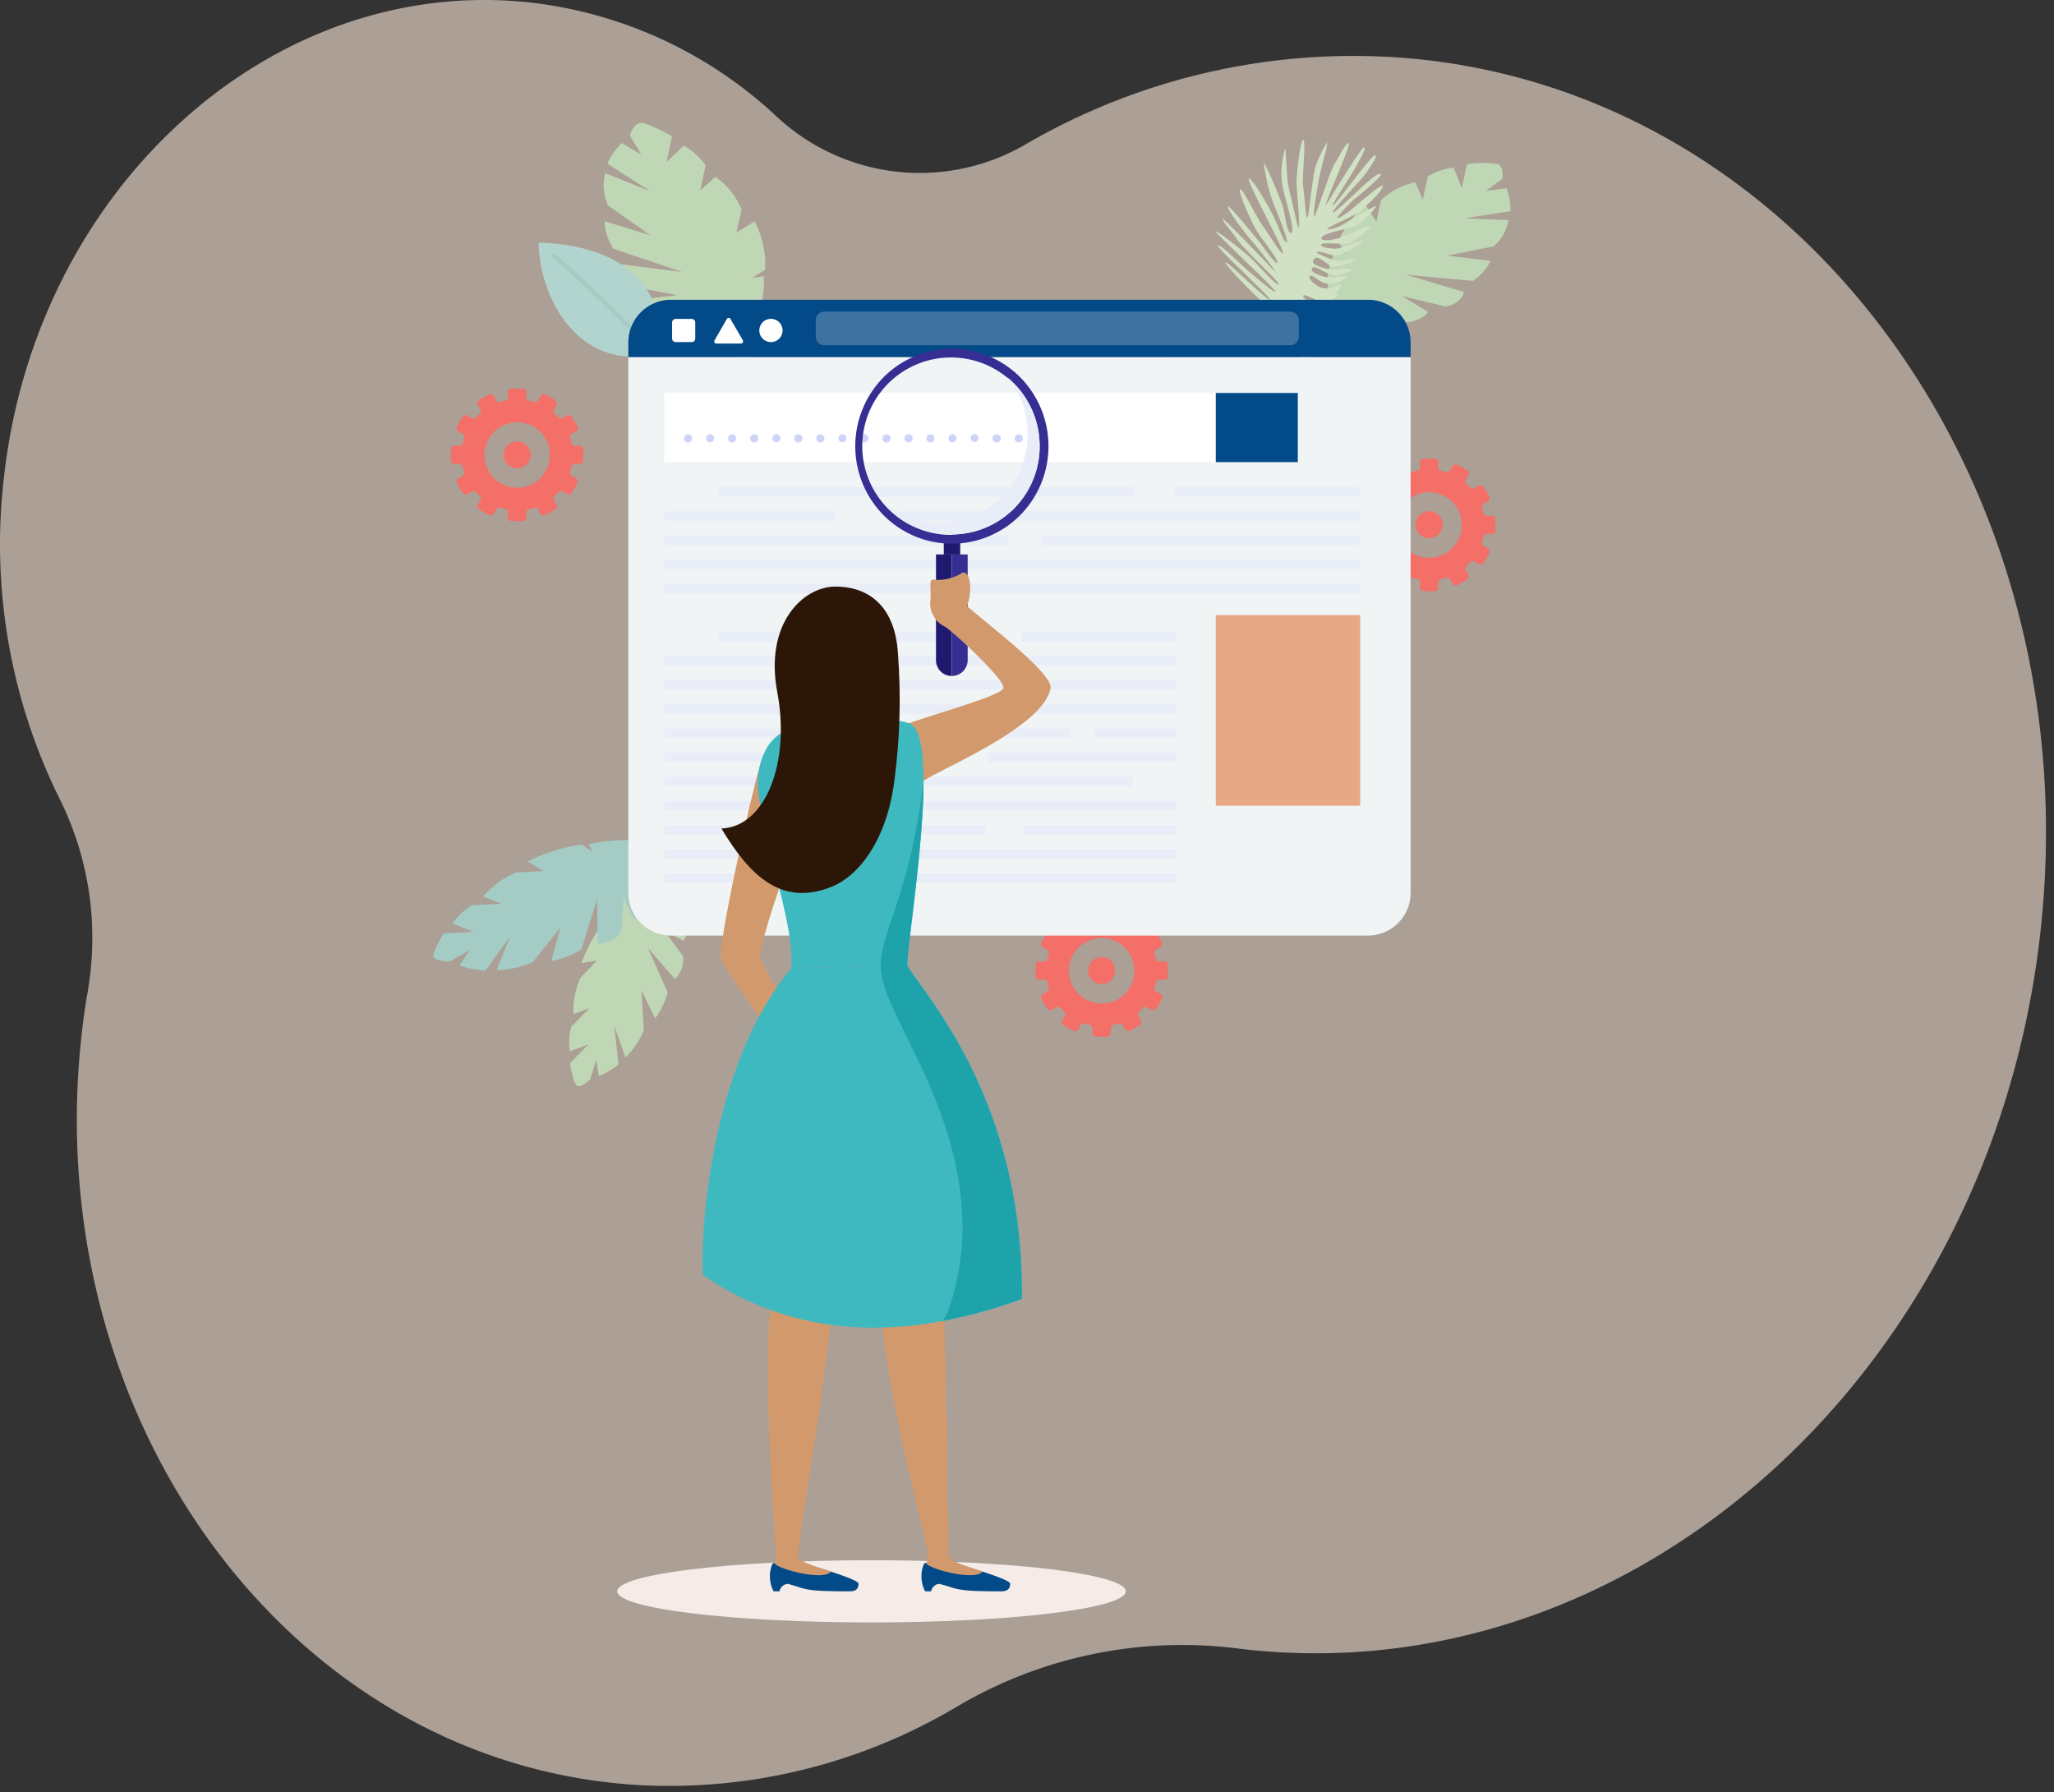 <svg xmlns="http://www.w3.org/2000/svg" width="251" height="219" fill="none">
  <rect width="100%" height="100%" fill="#333333" stroke="none"/>
  <path fill="#65BD83" d="M172.49 39.29c-1.62.37-7.91-.78-8.56-.72-.65.06-3.3 3.44-3.94 3.45-.64.01-1.18-.41-1.1-.79.08-.38 3.56-3.35 3.64-3.73.08-.38-.35-2.16-.3-3.65a10.5 10.5 0 0 1 1.15-3.55l1.1.73-.94-1.43a10.63 10.63 0 0 1 3.35-4.53l1.3 2 .57-2.6a8.37 8.37 0 0 1 4.2-2.19l.9 2.12.63-2.86a8.16 8.16 0 0 1 3.14-1.06l1 2.5.64-2.92c1.26-.2 2.54-.2 3.8 0 .59.3.59 1.33.5 1.81l-2 1.44 2.53-.29c.34.89.5 1.84.48 2.79l-5.65.87 5.4.21a5.44 5.44 0 0 1-1.8 3.21l-5.7 1.14 5.32.64c-.5 1-1.24 1.83-2.17 2.44l-8.11-.74 7 2.09c-.07.91-1.42 1.79-2.3 1.76l-5.26-1.26 3.2 1.94s-.4.82-2.02 1.18ZM84.03 112.72c-.06-1.42-2.4-5.26-2.5-5.77-.08-.51 2.12-4.59 2-5.06a.53.53 0 0 0-.35-.43.52.52 0 0 0-.29-.01.52.52 0 0 0-.25.14c-.3.3-2 4.72-2.28 5-.28.28-1.85 1.12-3.07 2.11-1 .93-1.9 1.97-2.68 3.1l.85.34-1.4.22c-1.3 1.6-2.3 3.4-3 5.32l1.9-.31-2 2.07a9.65 9.65 0 0 0-.88 4.46l1.94-.7-2.22 2.28c-.25.98-.31 2-.18 3l2.29-.87-2.27 2.33c.14.81.5 2.49.88 2.73.37.24 1.23-.42 1.6-.78l.74-2.4.32 2a9.41 9.41 0 0 0 2.4-1.42l-.51-4.67 1.36 3.81a9.52 9.52 0 0 0 2.25-3.35l-.31-4.88 1.7 3.46c.69-.95 1.2-2.01 1.53-3.14l-2.4-5.42 3.27 3.75a3.35 3.35 0 0 0 1-2.79l-2.21-3 2.3 1.1c.4-.67.56-1.45.47-2.22Z"/>
  <path fill="#8EDAA7" d="M149.75 32.05c-.15.24 4.12 4.75 6.39 6.41.36 1 .6 2.03.73 3.08 0 .66 2.52 2.58 3.15 3.11.63.53.82-.48.73-.56l-2.4-2c-1.33-1.13-.51-3.92.12-4.19.83.37 2.65 1.06 3.27.85a5.8 5.8 0 0 0 1.5-.82 1.38 1.38 0 0 0-1.27.25c-.68.5-2.35-.5-2.86-.73-.51-.23-.3-.45-.1-.69.2-.24.96.81 1.59 1 .63.19 2.58-.75 2.88-1.1.3-.35-1.73.54-2.43.56-.7.02-1.83-.72-1.8-1.06.03-.34 1.3.39 2.1.71a2 2 0 0 0 2.13-.87c.2-.27 0-.25-.41-.15.37-.26.68-.6.89-1 .14-.34-1.32.46-2.13.39-.81-.07-2.06-1.13-1.76-1.49.3-.36 1.13.85 2.24.93a3.2 3.2 0 0 0 2.26-.86c.18-.21-1.58.11-2.3.06-.72-.05-2.33-.64-1.93-1.12.4-.48 2 1 2.88.89.7-.12 1.36-.33 2-.63a1.75 1.75 0 0 0-1.37-.14 5.2 5.2 0 0 1-3.13-.54c-.53-.39-.24-.5 0-.8.24-.3 1.53.68 1.85 1 .32.32 3-.57 3.17-.86.17-.29-1.81.28-2.23.23-.42-.05-2.76-.91-2.58-1.11.18-.2 1.7.37 2.17.45.46.08 3.37-1.34 3.37-1.7 0-.36-2.68.89-3.18.85-.5 0-2.13-.18-1.83-.53.3-.35 3 .13 3.56-.22.93-.55 1.78-1.22 2.54-2 0-.28-2.85 1.07-3.93 1.43-1.08.36-2.54.42-2.06-.14s3.48-1 4.1-1.36a9.34 9.34 0 0 0 2.5-2.34c0-.36-4.11 2.32-4.68 2.5-.57.18-1.5.46-1.25.17.25-.29 3.22-1.47 4.07-2.18.85-.71 2.78-2.63 2.67-3-.11-.37-2.93 2.14-4 3-1.07.86-1.8 1.1-1.51.77.61-.76 1.28-1.48 2-2.14.55-.41 3.48-2.85 3.27-3.08-.21-.23-1.12.53-1.87 1.18-.75.65-3.83 3.68-4 3.5-.17-.18 2.88-3.41 3.4-4 .52-.59 2.2-2.85 1.8-3-.4-.15-5 6.27-5.2 6.18-.2-.09 2.33-3.85 2.78-4.69.45-.84 1.5-2.62 1-2.41-.5.21-4.46 6.85-4.7 7.13.32-.98.7-1.95 1.12-2.89.3-.85 2-4.67 1.73-4.78-.27-.11-1 1.34-1.68 2.47-.68 1.13-2.2 6.12-2.5 6.47-.31.35.45-4.47.92-6.17.47-1.7.77-3 .6-2.8-.57.9-1.03 1.86-1.37 2.87-.41 1.3-.8 6-1 6.23-.21.23-.32-2.36-.51-3.64-.2-1.28.38-5.71 0-5.82-.38-.11-.83 4.3-.83 5.14 0 .84.47 5.34.29 5.55-.18.21-.8-3.29-1.16-4.51-.36-1.22-.42-5.26-.5-5.17a10.19 10.19 0 0 0-.37 4.44c.37 2 1.65 5.68 1.12 5.89-.53.21-.78-2.23-1-3.06-.22-.83-2.22-5.61-2.37-5.43.18 1.43.5 2.84.93 4.22.27.83 2.13 5.17 1.88 5.41-.25.24-.88-1.52-1.52-2.92s-2.86-5.16-3.13-4.83c-.27.33 4.44 8.85 4.2 9.11-.22.26-1.74-2.34-2.46-3.3s-2.57-4.83-2.82-4.53c-.25.3 1.39 4 2 5 .6 1 2.85 3.77 2.58 4-.27.23-1.86-2.15-2.3-2.67-.42-.52-3.58-4.4-3.76-4.25-.18.15 1.62 2.75 3 4.33a39.43 39.43 0 0 1 2.93 3.84c-.12-.1-6.4-6.76-6.54-6.59-.15.17 1.19 1.62 1.92 2.69.73 1.07 5.3 5.24 4.89 5.3-.41.06-2.64-2.58-3.51-3.36-.87-.78-4.25-3.44-4.17-3.12.08.32 7.43 7.13 7.3 7.35-.13.22-2.36-1.74-3-2.25-.64-.51-3.88-3.75-4-3.37-.12.38 6.62 6.45 6.33 6.61-.3.16-5.3-4.81-5.44-4.58Z"/>
  <path fill="#1FA3AA" d="M79.49 110.91c1-1.18 1.8-6 2.1-6.51.3-.51 5.23-2.13 5.46-2.61a.59.59 0 0 0-.56-.9c-.48 0-5.21 2.33-5.7 2.35-.47.02-2.44-.47-4.23-.58-1.56 0-3.11.17-4.63.5l.5.91-1.38-.87c-2.28.32-4.5 1.02-6.55 2.07l1.89 1.17-3.28.17a10.22 10.22 0 0 0-4.06 2.94l2.2.88-3.62.19a8.16 8.16 0 0 0-2.34 2.25l2.63 1-3.7.19c-.47.75-1.4 2.39-1.24 2.86.16.47 1.37.57 2 .56l2.4-1.37-1.2 1.86c1.01.36 2.07.57 3.14.64l3-4.15-1.63 4.08c1.53-.02 3.05-.36 4.44-1l3.34-4.17-1.08 4.06c1.29-.25 2.52-.72 3.65-1.39l1.92-6.16.08 5.46a3.65 3.65 0 0 0 2.88-1.54l.32-4.09 1.2 2.61a3.87 3.87 0 0 0 2.05-1.41Z"/>
  <path fill="#65BD83" d="M80.08 38.55c1.46 1.08 8.27 2.72 8.89 3.07.62.35 1.73 4.83 2.36 5.12.63.29 1.37.12 1.46-.29.09-.41-2-4.85-1.93-5.26.07-.41 1.32-2 2-3.45.4-1.3.55-2.65.47-4l-1.44.23 1.6-1c.13-2.05-.32-4.1-1.28-5.92L90 28.4l.62-2.79a8.94 8.94 0 0 0-3.2-4l-1.86 1.68.67-3.08a8.7 8.7 0 0 0-2.65-2.42l-2.13 2 .68-3.14c-1-.56-3.1-1.67-3.82-1.63-.72.04-1.2 1-1.33 1.54l1.38 2.32-2.38-1.39a7.74 7.74 0 0 0-1.75 2.52l5.24 3.35-5.5-2.19a5.68 5.68 0 0 0 .34 3.94l5.17 3.64-5.6-1.72a6.7 6.7 0 0 0 1.06 3.35l8.44 2.86-7.94-1c-.35.91.6 2.37 1.49 2.73l5.83 1.09-4.08.48s-.06.94 1.39 2.01Z"/>
  <path fill="#009AA3" d="M105.45 146.17c-.7 2.35 3.59 3.51 5.82 3.79l7.5-3.66c2.35-3.65 3.4-9 .44-8.52-3.7.55-1.1 4.71-3.52 3.81-2.43-.9 4.2-5.6.12-6.38-2.7-.52-.87 3.87-3 3.44-2.13-.43 3.17-4.42-.32-6.11-2.14-1-.58 2.32-1.81 2.92-.94.46-.34-6.57-3.41-5.28-3.07 1.29 2.34 5.33 1 6.43-1.34 1.1-1.21-2.49-3.14-1.08-2.33 1.71 3.33 3.81 3.46 5.15.13 1.34-3.36-2.06-4 0-.64 2.06 4.72 2.6 4.56 4.09-.16 1.49-2.83-1.53-3.7 1.4Z"/>
  <path fill="#2BA9B0" d="M93.17 147.25c-1.48 1.77 1.8 4.38 3.64 5.46l7.88-.37c3.4-2.29 6.3-6.51 3.57-7.23-3.42-.9-2.72 3.68-4.48 2-1.76-1.68 5.74-3.29 2.49-5.49-2.16-1.46-2.21 3-3.86 1.87s4.4-2.65 2-5.43c-1.47-1.7-1.38 1.8-2.66 1.86-1 0 2.16-5.83-1-5.86-3.16-.03 0 5.51-1.5 6-1.48.49-.12-2.61-2.31-2.11-2.67.61 1.46 4.55 1.07 5.77-.4 1.22-2.14-3-3.45-1.53s3.12 4 2.43 5.26c-.7 1.26-1.97-2.42-3.82-.2Z"/>
  <path fill="#E7A886" d="M113.56 141.32c-1.8 1.38-4 2.18-4.72 2.84-.3-1.16-.7-2.53-1.1-3.92 0 0-.06 0-.1-.05a1.38 1.38 0 0 1-1.12 0 3.32 3.32 0 0 0-2.67-.09c-.85.3-1.72.54-2.6.7l1.85-1.52c.84-.6 1.84-.94 2.87-1a2.06 2.06 0 0 1 1.45 1v-.19c-.74-2.56-1.44-4.94-1.57-5.74-.11-.6-.26-1.2-.45-1.78a2.22 2.22 0 0 0-1 0 6.17 6.17 0 0 0-2 .29c-.3.1-1.07.44-1.36.57.4-.64.9-1.21 1.5-1.68.4-.28.88-.45 1.38-.47.43-.02.86.1 1.2.37-.26-.76-.54-1.47-.73-1.91a1.6 1.6 0 0 1-.4-.51c-.06-.19-.61-.35-1.11-.81-.5-.46-.4-1.53-.34-2.07.13.36.3.7.54 1 .3.39.73.4 1.13.91.25.46.3.99.18 1.49.19.44.47 1.15.74 1.91l.14.12a1.6 1.6 0 0 1 0-.31 2.39 2.39 0 0 1 1.62-1.87 3.33 3.33 0 0 1 2-.22 5.8 5.8 0 0 0-2 1.3c-.5.61-.92 1.29-1.26 2 0 .09-.1 0-.16-.07.19.58.34 1.18.45 1.78.13.8.83 3.18 1.57 5.74v-.14a3.36 3.36 0 0 1 1.59-2.38 5.52 5.52 0 0 1 3.42-.5c-.45.28-1.16.74-2 1.35-1 .8-1.88 1.72-2.6 2.77h-.05c.4 1.39.8 2.76 1.1 3.92a3.82 3.82 0 0 1 1.75-2.73 3.2 3.2 0 0 1 2.86-.1Z"/>
  <path fill="#E7A886" d="M108.93 133.31c-.46.32-1.17 1.56-2.16 2.71-.2.24-.44-.77-.36-1.24a3.61 3.61 0 0 1 1.56-2.3 6 6 0 0 1 3-.28c-.7.33-1.38.7-2.04 1.11ZM105.38 134.35a2.86 2.86 0 0 1 1 1.94 5.08 5.08 0 0 1-1-.27c-.74-.15-1.5-.2-2.24-.14-.78.15-1.55.37-2.3.65a66 66 0 0 0 2-1.63 2.3 2.3 0 0 1 2.54-.55ZM106.3 142.8c1-.23 1.83.8 2.13 1.34l.69 1.13c-.16 0-.57.51-.86.38-.7-.31-1.63-1.79-2.86-1.25a9.38 9.38 0 0 1-3.12.29c1.27-.76 2.62-1.4 4.02-1.89Z"/>
  <path stroke="#E7A886" stroke-width="2" d="M107.79 140.21c.72-1.05 1.6-1.98 2.6-2.77l2-1.35a5.52 5.52 0 0 0-3.42.5 3.38 3.38 0 0 0-1.6 2.38c0 .46.23 1.49.42 1.24Zm0 0a2.32 2.32 0 0 0-1.82-1.88c-1.03.05-2.03.4-2.87 1l-1.85 1.52c.88-.16 1.75-.4 2.6-.7a3.3 3.3 0 0 1 2.67.09c.7.3 1-.13 1.27-.03Zm-3.46-11.49c.13-.5.06-1.03-.18-1.49-.4-.51-.82-.52-1.13-.91-.23-.3-.41-.64-.54-1 0 .54 0 1.69.34 2.07.34.38 1 .62 1.1.81.12.2.27.38.46.52h-.05Zm0 0c.65 1.5 1.16 3.06 1.5 4.65.28 1.7 3.16 10.6 3.53 13.09l-5.03-17.74Zm4.5 15.44c.78-.66 2.94-1.46 4.73-2.84a3.2 3.2 0 0 0-3 .11 3.84 3.84 0 0 0-1.72 2.73Zm-2.06-8.14c1-1.15 1.7-2.39 2.16-2.71.64-.4 1.31-.78 2-1.11a6 6 0 0 0-3 .28 3.6 3.6 0 0 0-1.56 2.3c0 .47.2 1.48.4 1.24Zm-1.2-4.34c.35-.71.77-1.39 1.27-2a5.8 5.8 0 0 1 2-1.3 3.33 3.33 0 0 0-2 .22 2.39 2.39 0 0 0-1.62 1.87c-.08.43.23 1.5.36 1.21Zm-.15-.07c-.33-.2-.78-.06-1.08-.06a6.17 6.17 0 0 0-2 .29c-.3.1-1.07.44-1.36.57.4-.64.9-1.21 1.5-1.68.4-.28.88-.45 1.38-.47a1.86 1.86 0 0 1 1.52.67c.24.27.46.44 0 .68h.04Zm1 4.68a2.85 2.85 0 0 0-1-1.94 2.3 2.3 0 0 0-2.53.55 31 31 0 0 1-2 1.63c.75-.28 1.52-.5 2.3-.65.75-.06 1.5-.01 2.24.14.32.12.66.22 1 .27h-.01Zm2 7.85c-.3-.54-1.14-1.57-2.13-1.34-1.4.5-2.73 1.13-4 1.89 1.05.08 2.1-.02 3.12-.29 1.23-.54 2.16.94 2.86 1.25.29.13.7-.39.86-.38l-.71-1.13Z"/>
  <path fill="#8EDAA7" d="M102.68 156.05c0 .27 6.07 1.62 8.89 1.73a14.1 14.1 0 0 1 2.32 2.14c.33.58 3.54.73 4.36.82.82.09.4-.86.29-.87l-3.11-.34c-1.74-.18-2.63-3-2.25-3.54.89-.15 2.78-.59 3.18-1.12.33-.47.6-.98.79-1.52a1.39 1.39 0 0 0-.92.92c-.28.8-2.22.9-2.78 1-.56.1-.48-.21-.45-.52.03-.31 1.24.13 1.88 0 .64-.13 1.72-2.06 1.77-2.53.05-.47-1.13 1.42-1.7 1.83-.57.41-1.92.42-2.08.13-.16-.29 1.29-.41 2.13-.59a2 2 0 0 0 1.28-1.92c0-.32-.16-.18-.43.11.17-.41.24-.86.2-1.3-.08-.36-.83 1.12-1.54 1.51-.71.39-2.34.22-2.3-.24.04-.46 1.42.07 2.38-.49a3.18 3.18 0 0 0 1.39-2c0-.27-1.25 1-1.87 1.34-.62.34-2.3.77-2.22.16.07-.61 2.24-.35 2.88-.88.52-.49.96-1.05 1.33-1.66a1.79 1.79 0 0 0-1.22.65 5.2 5.2 0 0 1-2.9 1.31c-.65 0-.47-.29-.47-.65 0-.36 1.65-.29 2.07-.25.42.04 2.19-2.16 2.15-2.48-.04-.32-1.35 1.24-1.72 1.43-.37.19-2.8.8-2.77.53.03-.27 1.64-.65 2.06-.84.42-.19 2-3 1.84-3.3-.16-.3-1.73 2.24-2.16 2.48-.44.24-1.87 1-1.82.58.05-.42 2.52-1.54 2.83-2.17.47-.98.8-2.01 1-3.08-.13-.25-1.76 2.49-2.45 3.39-.7.9-1.87 1.77-1.8 1 .09-.77 2.3-2.82 2.64-3.43a9.1 9.1 0 0 0 .76-3.33c-.16-.33-2.1 4.22-2.46 4.69-.36.47-1 1.22-1 .84s1.84-3 2.15-4.09c.3-1.09.83-3.73.54-4-.3-.27-1.22 3.42-1.68 4.74-.46 1.32-.87 1.91-.82 1.49.08-.98.24-1.95.47-2.9.22-.64 1.28-4.31 1-4.38-.28-.07-.62 1.07-.88 2-.26.93-1.11 5.19-1.4 5.16-.27-.03.49-4.43.58-5.25.09-.82.22-3.58-.18-3.47-.4.11-.66 8-.86 8-.2 0-.22-4.49-.32-5.44-.1-.95-.22-3-.55-2.54-.33.46.15 8.18.1 8.54-.28-.99-.51-1.99-.7-3-.2-.89-.91-5-1.23-4.93-.32.07-.1 1.68 0 3s1.6 6.3 1.56 6.77c-.05.47-2.13-4-2.7-5.64a9.83 9.83 0 0 0-1.05-2.65c.01 1.06.16 2.12.45 3.15.39 1.3 2.72 5.43 2.69 5.7-.03.27-1.58-1.78-2.46-2.73-.88-.95-2.88-4.95-3.25-4.83-.37.12 1.72 4 2.2 4.72.48.72 3.37 4.16 3.34 4.44-.03.28-2.5-2.28-3.5-3.09-.98-.81-3.27-4.12-3.3-4a10.12 10.12 0 0 0 2.19 3.88c1.45 1.49 4.55 3.79 4.23 4.26-.32.47-1.9-1.42-2.58-2-.68-.58-5-3.4-5-3.17.95 1.1 2 2.1 3.14 3 .68.54 4.66 3.09 4.58 3.44-.08.35-1.57-.77-2.9-1.57-1.31-.8-5.24-2.68-5.3-2.25-.04.43 8.64 4.84 8.6 5.19-.04.35-2.76-1-3.9-1.35-1.12-.35-4.83-2.57-4.87-2.18-.04.39 3.38 2.53 4.47 3 1.09.47 4.47 1.54 4.36 1.85-.11.31-2.75-.74-3.4-.92-.63-.18-5.44-1.64-5.5-1.41-.06.23 2.88 1.36 4.9 1.9 1.56.43 3.09.95 4.58 1.55-.15 0-9.08-2-9.11-1.79-.03.21 1.9.67 3.1 1.15 1.2.48 7.32 1.37 7 1.65-.32.28-3.63-.67-4.78-.83-1.15-.16-5.45-.46-5.2-.24.25.22 10.15 1.75 10.16 2 0 .25-2.93-.12-3.72-.2-.8-.08-5.31-.94-5.2-.56.13.38 9.1 1.64 8.95 1.93-.15.29-7.01-.92-7-.64Z"/>
  <path fill="#E9EFFF" d="M75.43 194.45c0-2.1 13.9-3.8 31.07-3.8 17.16 0 31.07 1.7 31.07 3.8 0 2.1-13.91 3.8-31.07 3.8s-31.07-1.7-31.07-3.8Z"/>
  <path fill="#3FB9C0" d="M80.38 43.11c1.36-8.27-4.71-13.22-14.57-13.46.2 7.73 5.7 15.96 14.57 13.46Z"/>
  <path fill="#1FA3AA" d="M80.38 43.42a.32.32 0 0 1-.18-.06c-1.24-1-3.17-2.91-5.21-4.9a139.07 139.07 0 0 0-7.57-7.09.28.28 0 0 1 .22-.4.28.28 0 0 1 .2.06c2.27 1.87 5.07 4.61 7.54 7 2 2 4 3.86 5.18 4.87a.29.29 0 0 1 0 .4c-.05.06-.1.1-.18.12Z"/>
  <path fill="#FDE8D7" d="M174.32 7.34a79.62 79.62 0 0 0-48.94 10.27 25.65 25.65 0 0 1-30.56-3.45A52.73 52.73 0 0 0 65.49.39c-31.7-3.92-61 22.15-65 57.87a70 70 0 0 0 6.82 39.4 38.13 38.13 0 0 1 3.42 23.42c0 .25-.1.5-.13.75-7.87 48.89 23.59 93.76 67.53 96.3a68.68 68.68 0 0 0 38.76-9.56 54.09 54.09 0 0 1 34.17-7.16l.73.09c47.62 5.53 91.27-33.45 97.49-87.07 6.22-53.62-27.34-101.56-74.96-107.09Z" opacity=".6"/>
  <path fill="#F46F67" d="M166.97 63.03a.4.4 0 0 0-.41.37c-.02.25-.02.5 0 .74-.02.25-.02.5 0 .74 0 .1.05.2.13.27s.18.1.28.1h.63a.42.42 0 0 1 .4.33c0 .21.1.42.18.63a.41.41 0 0 1-.2.48l-.54.32a.41.41 0 0 0-.17.53c.2.45.45.88.74 1.28a.42.42 0 0 0 .54.12l.55-.32a.42.42 0 0 1 .52.08 5 5 0 0 0 .46.46.42.42 0 0 1 .08.52l-.32.55a.41.41 0 0 0 .12.54c.4.28.83.53 1.28.74a.42.42 0 0 0 .53-.17l.3-.55a.42.42 0 0 1 .5-.19c.2.07.42.12.63.17a.42.42 0 0 1 .33.4v.64a.4.4 0 0 0 .37.41c.5.05.99.05 1.48 0a.4.4 0 0 0 .37-.41v-.64a.42.42 0 0 1 .33-.4c.2-.05.42-.1.63-.17a.42.42 0 0 1 .49.19l.3.55a.43.43 0 0 0 .55.17c.44-.21.87-.46 1.27-.74a.4.4 0 0 0 .12-.54l-.32-.55a.42.42 0 0 1 .08-.52 5 5 0 0 0 .46-.46.42.42 0 0 1 .52-.08l.55.32a.42.42 0 0 0 .54-.12c.29-.4.53-.83.74-1.28a.41.41 0 0 0-.17-.53l-.55-.32a.4.4 0 0 1-.2-.48c.08-.2.14-.42.18-.63a.42.42 0 0 1 .4-.33h.64a.41.41 0 0 0 .42-.37V63.4a.4.4 0 0 0-.42-.37h-.63a.42.42 0 0 1-.41-.33c-.04-.21-.1-.42-.17-.63a.42.42 0 0 1 .19-.49l.55-.32a.4.4 0 0 0 .17-.53 7.7 7.7 0 0 0-.74-1.27.4.4 0 0 0-.54-.12l-.55.32a.42.42 0 0 1-.52-.08 5 5 0 0 0-.46-.46.43.43 0 0 1-.08-.52l.32-.55a.4.4 0 0 0-.12-.54c-.4-.28-.83-.53-1.27-.74a.42.42 0 0 0-.54.17l-.31.55a.42.42 0 0 1-.5.19c-.2-.07-.4-.13-.62-.17a.42.42 0 0 1-.33-.41v-.63a.41.41 0 0 0-.37-.42h-1.48a.41.41 0 0 0-.37.42v.63a.42.42 0 0 1-.33.41c-.21.04-.42.1-.63.17a.42.42 0 0 1-.5-.19l-.3-.55a.41.41 0 0 0-.53-.17c-.45.2-.88.45-1.28.74a.4.4 0 0 0-.12.54l.32.55a.43.43 0 0 1-.08.52 5 5 0 0 0-.46.46.42.42 0 0 1-.52.08l-.55-.32a.4.4 0 0 0-.54.12c-.29.4-.54.82-.74 1.27a.4.4 0 0 0 .17.53l.55.32c.08.05.14.12.18.21.03.1.04.19 0 .28l-.16.63a.42.42 0 0 1-.41.33h-.63Zm7.67-2.87a4 4 0 1 1 0 8 4 4 0 0 1 0-8Z"/>
  <path fill="#F46F67" d="M172.99 64.11a1.65 1.65 0 1 1 3.3 0 1.65 1.65 0 0 1-3.3 0ZM55.53 54.47a.41.41 0 0 0-.42.37v1.47a.42.42 0 0 0 .42.38h.63a.42.42 0 0 1 .4.33c.05.21.1.42.18.62a.42.42 0 0 1-.2.49l-.54.32a.41.41 0 0 0-.17.53c.2.45.45.88.74 1.28a.42.42 0 0 0 .54.12l.55-.32a.41.41 0 0 1 .52.08c.14.16.3.31.46.46a.41.41 0 0 1 .08.51l-.32.56a.4.4 0 0 0 .12.54c.4.28.82.53 1.27.74a.41.41 0 0 0 .53-.17l.32-.55a.42.42 0 0 1 .49-.19c.2.07.42.12.63.17a.42.42 0 0 1 .33.4v.64a.41.41 0 0 0 .37.41h1.48a.41.41 0 0 0 .37-.41v-.64a.42.42 0 0 1 .33-.4c.2 0 .42-.1.63-.17a.41.41 0 0 1 .48.19l.32.55a.42.42 0 0 0 .53.17c.45-.2.87-.46 1.28-.74a.42.42 0 0 0 .12-.54l-.32-.56a.41.41 0 0 1 .08-.51c.16-.15.32-.3.46-.46a.41.41 0 0 1 .52-.08l.55.32a.42.42 0 0 0 .54-.12c.29-.4.53-.83.74-1.28a.4.4 0 0 0-.17-.53l-.55-.32a.42.42 0 0 1-.2-.49c.08-.2.13-.41.18-.62a.42.42 0 0 1 .4-.33h.64a.41.41 0 0 0 .4-.38c.02-.24.02-.49 0-.73.02-.25.02-.5 0-.74a.41.41 0 0 0-.4-.37h-.64a.42.42 0 0 1-.4-.33c-.05-.21-.1-.42-.17-.63a.42.42 0 0 1 .19-.49l.55-.32a.41.41 0 0 0 .17-.53c-.2-.45-.46-.88-.74-1.28a.41.41 0 0 0-.54-.11l-.55.32a.43.43 0 0 1-.52-.09c-.14-.16-.3-.31-.46-.46a.41.41 0 0 1-.08-.51l.32-.55a.43.43 0 0 0-.12-.55 7.7 7.7 0 0 0-1.28-.73.41.41 0 0 0-.53.17l-.32.55a.4.4 0 0 1-.48.18 7.27 7.27 0 0 0-.63-.16.43.43 0 0 1-.33-.41v-.64a.41.41 0 0 0-.37-.41h-1.48a.41.41 0 0 0-.37.41v.64a.43.43 0 0 1-.33.41c-.21 0-.42.1-.63.16a.41.41 0 0 1-.5-.18l-.31-.55a.4.4 0 0 0-.53-.17c-.45.2-.87.45-1.27.73a.41.41 0 0 0-.12.55l.32.55a.41.41 0 0 1-.08.51c-.16.15-.32.3-.46.46a.43.43 0 0 1-.52.09l-.55-.32a.4.4 0 0 0-.54.11c-.29.4-.53.83-.74 1.28a.41.41 0 0 0 .17.53l.55.32a.42.42 0 0 1 .19.49c-.07.2-.13.42-.17.63a.42.42 0 0 1-.41.33h-.63Zm7.67-2.87a4 4 0 1 1 0 8 4 4 0 0 1 0-8Z"/>
  <path fill="#F46F67" d="M63.2 57.23a1.65 1.65 0 1 0 0-3.3 1.65 1.65 0 0 0 0 3.3ZM126.95 117.49a.41.41 0 0 0-.41.37v1.47a.41.41 0 0 0 .4.38h.65a.42.42 0 0 1 .4.33c.05.21.1.42.17.63a.4.4 0 0 1-.2.48l-.54.32a.42.42 0 0 0-.17.53c.2.45.46.88.74 1.28a.42.42 0 0 0 .54.12l.56-.32a.4.4 0 0 1 .5.08c.16.16.3.31.47.46a.4.4 0 0 1 .13.24.4.4 0 0 1-.05.27l-.32.56a.42.42 0 0 0 .12.54c.4.28.83.53 1.28.74.1.04.2.05.3.02.1-.04.18-.1.23-.19l.32-.55a.42.42 0 0 1 .49-.19c.2.07.41.12.62.17a.42.42 0 0 1 .33.4v.64c0 .1.04.2.1.28.08.08.18.12.28.13h1.47a.4.4 0 0 0 .37-.41v-.64a.42.42 0 0 1 .33-.4c.21-.05.42-.1.63-.17a.42.42 0 0 1 .49.19l.32.55a.42.42 0 0 0 .53.17c.44-.21.87-.46 1.28-.74a.4.4 0 0 0 .1-.54l-.31-.56c-.05-.08-.06-.18-.05-.27.02-.1.07-.18.14-.24l.46-.46a.41.41 0 0 1 .5-.08l.56.32a.43.43 0 0 0 .55-.12c.28-.4.53-.83.74-1.28a.43.43 0 0 0-.17-.53l-.56-.32a.4.4 0 0 1-.18-.48c.06-.21.12-.42.16-.63a.43.43 0 0 1 .4-.33h.65c.1 0 .2-.04.28-.1a.41.41 0 0 0 .13-.28v-1.47a.4.4 0 0 0-.41-.37h-.64a.43.43 0 0 1-.41-.33 5.7 5.7 0 0 0-.16-.63.41.41 0 0 1 .18-.49l.56-.32a.42.42 0 0 0 .17-.53c-.21-.44-.46-.87-.74-1.27a.41.41 0 0 0-.55-.12l-.55.32a.4.4 0 0 1-.27.05.4.4 0 0 1-.24-.14c-.15-.16-.3-.31-.46-.45a.43.43 0 0 1-.09-.52l.32-.55c.05-.09.07-.2.05-.3a.42.42 0 0 0-.16-.25c-.4-.28-.83-.53-1.28-.73a.4.4 0 0 0-.53.17l-.32.55a.41.41 0 0 1-.5.18c-.2-.06-.4-.12-.62-.16a.42.42 0 0 1-.33-.41v-.64a.4.4 0 0 0-.1-.28.4.4 0 0 0-.27-.13h-1.47c-.1 0-.2.05-.27.13a.42.42 0 0 0-.11.28v.64a.42.42 0 0 1-.33.41c-.21.04-.42.1-.62.16a.41.41 0 0 1-.49-.18l-.32-.55a.41.41 0 0 0-.53-.17c-.45.2-.88.45-1.28.73a.43.43 0 0 0-.12.55l.32.55a.4.4 0 0 1-.08.52c-.16.14-.31.29-.46.45a.4.4 0 0 1-.24.14.4.4 0 0 1-.27-.05l-.56-.32a.4.4 0 0 0-.54.12c-.28.4-.53.83-.74 1.27a.41.41 0 0 0 .17.53l.55.32a.42.42 0 0 1 .19.49c-.07.2-.13.42-.17.63a.42.42 0 0 1-.4.33h-.64Zm7.67-2.87a4 4 0 1 1 0 8 4 4 0 0 1 0-8Z"/>
  <path fill="#F46F67" d="M134.62 120.25a1.65 1.65 0 1 0 0-3.3 1.65 1.65 0 0 0 0 3.3Z"/>
  <path fill="#F0F4F5" d="M76.78 43.63v65.48a5.22 5.22 0 0 0 5.2 5.21h85.2a5.22 5.22 0 0 0 5.2-5.21V43.65l-95.6-.02Z"/>
  <path fill="#034A89" d="M172.38 41.84a5.22 5.22 0 0 0-5.2-5.21h-85.2a5.22 5.22 0 0 0-5.2 5.21v1.79h95.6v-1.79Z"/>
  <path fill="#fff" d="M92.79 40.38a1.42 1.42 0 1 1 2.84 0 1.42 1.42 0 0 1-2.84 0ZM87.6 41.98c-.28 0-.4-.2-.25-.45l1.44-2.5c.14-.25.37-.25.5 0l1.46 2.5c.14.25 0 .45-.26.45h-2.9ZM84.53 38.97h-1.97c-.24 0-.43.2-.43.43v1.97c0 .24.2.43.43.43h1.97c.24 0 .43-.2.43-.43V39.4c0-.24-.2-.43-.43-.43Z"/>
  <path fill="#3E73A1" d="M157.67 38.08h-56.94c-.58 0-1.04.47-1.04 1.04v2.02c0 .57.46 1.04 1.04 1.04h56.94c.57 0 1.04-.47 1.04-1.04v-2.02c0-.57-.47-1.04-1.04-1.04Z"/>
  <path fill="#fff" d="M148.57 48.02h-67.4v8.45h67.4v-8.45Z"/>
  <path fill="#034A89" d="M158.59 48.02h-10.02v8.45h10.02v-8.45Z"/>
  <path fill="#CED3F8" d="M83.6 53.56a.48.48 0 0 1 .48-.49.5.5 0 1 1-.2.96.48.48 0 0 1-.28-.47ZM86.29 53.56a.49.49 0 1 1 .98-.02.49.49 0 0 1-.98.02ZM88.98 53.56a.49.49 0 0 1 .49-.49.5.5 0 1 1-.2.96.49.49 0 0 1-.3-.47ZM91.68 53.56a.48.48 0 0 1 .48-.49.5.5 0 1 1-.2.96.48.48 0 0 1-.28-.47ZM94.38 53.56a.49.49 0 1 1 .98-.02.49.49 0 0 1-.98.02ZM97.06 53.56a.49.49 0 0 1 .49-.49.5.5 0 1 1-.35.85.5.5 0 0 1-.14-.36ZM99.76 53.56a.48.48 0 0 1 .48-.49.5.5 0 1 1-.2.96.48.48 0 0 1-.28-.47ZM102.45 53.56a.49.49 0 0 1 .3-.46.49.49 0 1 1-.3.46ZM105.14 53.56a.49.49 0 0 1 .49-.49.5.5 0 1 1-.2.96.5.5 0 0 1-.3-.47ZM107.84 53.56a.47.47 0 0 1 .3-.45.5.5 0 0 1 .54.82.5.5 0 0 1-.55.1.48.48 0 0 1-.26-.28.49.49 0 0 1-.03-.19ZM110.53 53.56a.49.49 0 0 1 .3-.46.5.5 0 1 1-.3.46ZM113.22 53.56a.5.5 0 0 1 .14-.35.5.5 0 0 1 .35-.14.5.5 0 1 1-.2.96.5.5 0 0 1-.3-.47ZM115.92 53.56a.49.49 0 0 1 .83-.34.5.5 0 0 1-.54.81.48.48 0 0 1-.26-.28.49.49 0 0 1-.03-.19ZM118.6 53.56a.49.49 0 0 1 .3-.46.49.49 0 0 1 .54.1.5.5 0 0 1 .11.54.5.5 0 0 1-.94-.18ZM121.3 53.56a.5.5 0 0 1 .14-.35.5.5 0 0 1 .35-.14.5.5 0 1 1-.35.85.5.5 0 0 1-.14-.36ZM124 53.56a.48.48 0 0 1 .3-.45.5.5 0 1 1 0 .92.48.48 0 0 1-.27-.28.47.47 0 0 1-.03-.19ZM126.69 53.56a.49.49 0 0 1 .3-.46.5.5 0 1 1-.3.46Z"/>
  <path fill="#E7A886" d="M166.22 75.16h-17.65v23.29h17.65V75.16Z"/>
  <g style="mix-blend-mode:multiply">
    <path fill="#E9EDF7" d="M166.2 59.54h-22.58v1.13h22.59v-1.13ZM138.68 59.54H87.8v1.13h50.87v-1.13ZM166.22 62.49h-56.3v1.13h56.3v-1.13ZM102.04 62.49H81.17v1.13h20.87v-1.13ZM166.22 65.44h-38.94v1.13h38.94v-1.13ZM123.2 65.44H81.17v1.13h42.03v-1.13ZM166.22 68.39H81.17v1.13h85.05v-1.13ZM166.22 71.34H81.17v1.13h85.05v-1.13ZM143.75 77.24h-18.86v1.13h18.86v-1.13ZM116.69 77.24H87.8v1.13h28.88v-1.13ZM143.76 80.19h-62.6v1.13h62.6v-1.13ZM143.76 83.14h-62.6v1.13h62.6v-1.13ZM143.76 86.08h-62.6v1.13h62.6v-1.13ZM143.76 89.03h-9.9v1.13h9.9v-1.13ZM130.75 89.03H81.17v1.13h49.58v-1.13ZM143.76 91.98h-23.03v1.13h23.03v-1.13ZM115.4 91.98H81.17v1.13h34.23v-1.13ZM138.42 94.93H81.17v1.13h57.25v-1.13ZM143.76 97.88h-62.6v1.13h62.6v-1.13ZM143.75 100.83h-18.73v1.13h18.73v-1.13ZM120.47 100.83h-39.3v1.13h39.3v-1.13ZM143.76 103.78h-62.6v1.13h62.6v-1.13ZM143.76 106.73h-62.6v1.13h62.6v-1.13Z" style="mix-blend-mode:multiply"/>
  </g>
  <path fill="#1F196F" d="M117.34 67.76v-1.74h-2.01v1.74h2Z"/>
  <path fill="#362E93" d="M118.25 80.66V67.75h-1.93V82.6a1.94 1.94 0 0 0 1.93-1.94Z"/>
  <path fill="#1F196F" d="M114.38 67.75v12.91a1.94 1.94 0 0 0 1.19 1.8c.23.09.49.14.74.14V67.75h-1.93Z"/>
  <path fill="#362E93" d="M124.68 46.11a11.77 11.77 0 0 0-16.72 0 12 12 0 0 0 0 16.83 11.75 11.75 0 0 0 16.72 0 12 12 0 0 0 0-16.83Zm-8.3 19.25a10.84 10.84 0 1 1 7.59-3.27 10.8 10.8 0 0 1-7.6 3.22v.05Z"/>
  <path fill="#E9EDF7" d="M123.1 46.11a10.85 10.85 0 0 1-8.2 17.77c-2.5.02-4.93-.84-6.86-2.43a10.75 10.75 0 0 0 19-7 10.86 10.86 0 0 0-3.93-8.34Z" style="mix-blend-mode:multiply"/>
  <path fill="#D2996C" d="M113.25 189.18c-.38-2.27-6.53-24.8-5.65-33.88h7.56c.63 15.41.48 21.76.75 33.82-.03.82-2.3 1.3-2.66.06Z"/>
  <path fill="#034A89" d="M114.78 193.54a1.11 1.11 0 0 0-1 .91h-.73a4 4 0 0 1-.34-2.75c.24-1 .49-.74.74-.49.58.47 2.94.63 3.12-.17.6.1 6.87 1.9 6.87 2.47 0 .94-.74.94-1.24.94-5.82 0-5.08-.34-7.42-.91Z"/>
  <path fill="#D2996C" d="M115.98 190.05c-.2-.89-2.78-1.56-2.65 0 .04.34 0 .68-.13 1 .52.75 6 2.14 6.85 1-.62-.36-4.07-1.05-4.07-2ZM94.8 189.83c-.11-2.34-2-25.43-.12-34.53l7.46.61c-1.65 15.66-3 22.26-4.68 34.14-.08.85-2.42 1.06-2.65-.22Z"/>
  <path fill="#034A89" d="M96.26 193.54a1.11 1.11 0 0 0-1 .91h-.73a4 4 0 0 1-.34-2.75c.24-1 .49-.74.74-.49.58.47 2.94.63 3.12-.17.6.1 6.86 1.9 6.86 2.47 0 .94-.73.94-1.23.94-5.87 0-5.1-.34-7.42-.91Z"/>
  <path fill="#D2996C" d="M97.46 190.05c-.2-.89-2.78-1.56-2.65 0 .04.34 0 .68-.13 1 .52.75 6 2.14 6.85 1-.62-.36-4.07-1.05-4.07-2ZM92.87 93.58c-1.07 3.37-5.3 22.47-4.75 23.61 1.93 3.94 9.34 13.07 9.34 13.07s1.14 4.95 3.25 5.57c2.1.62 2.53 0 2.74-.34.5-.71-2.52-4-1.83-4.65.59-.32 1.13-.59 1.36-.71-1.48-.33-1.4-1.23-2.45-1.72-1.8-.84-7.1-9.67-7.7-11.57.77-4.35 3.93-12.68 5.28-16 1.35-3.32-5.24-7.26-5.24-7.26ZM111.06 88.37c3.8-1.31 11.27-3.39 11.56-4.28.29-.89-5.56-6.4-7.11-7.5-1.2-.84 1.79-3.28 2.64-2.54 2.58 2.26 10.58 8.28 10.23 10.07-.9 4.72-13.4 9.83-15.44 11.24-1.87 1.29-1.9.68-3-1.46s-.67-4.91 1.12-5.53Z"/>
  <path fill="#3FB9C0" d="M110.89 117.99c0-3.69 4.3-28.37.17-29.62-4.14-1.25-14.78-1.54-17.34 3-2.56 4.54 0 8.89.62 12.93.62 4.04 2.66 9.79 2.36 14a5011 5011 0 0 1 14.19-.31Z"/>
  <path fill="#3FB9C0" d="M110.89 117.99c2.1 3.64 14.24 16.42 14 40.74-14 5.08-27.34 5.07-39-2.92-.34-8 1.78-26.89 10.86-37.54l14.14-.28Z"/>
  <path fill="#1FA3AA" d="M115.2 161.4a61.46 61.46 0 0 0 9.66-2.67c.27-24.32-11.87-37.1-14-40.74 0-2.49 2-14.6 2-22.56-1.68 14-5.3 18.46-5.24 22.7.09 5.81 9.88 16.42 10 31.86-.04 5.31-1.54 10.33-2.41 11.41Z"/>
  <path fill="#2C1608" d="M102.06 71.68c-3.88 0-8.68 4.46-7.07 12.94 1.6 8.48-1.41 16.41-6.83 16.62 3.5 5.85 7.36 9.49 13.34 7.17 3.59-1.39 6.93-6 7.8-13.08.67-5.08.82-10.22.44-15.33-.36-6.66-4.36-8.36-7.68-8.32Z"/>
  <path fill="#D2996C" d="M115.5 76.59a3.17 3.17 0 0 1-1.8-3.32c.13-1.61-.32-2.64.57-2.42 1.2.07 2.39-.24 3.39-.9 1.22 0 1 3.1.49 4.1-.76.97-1.65 1.82-2.64 2.54Z"/>
</svg>

